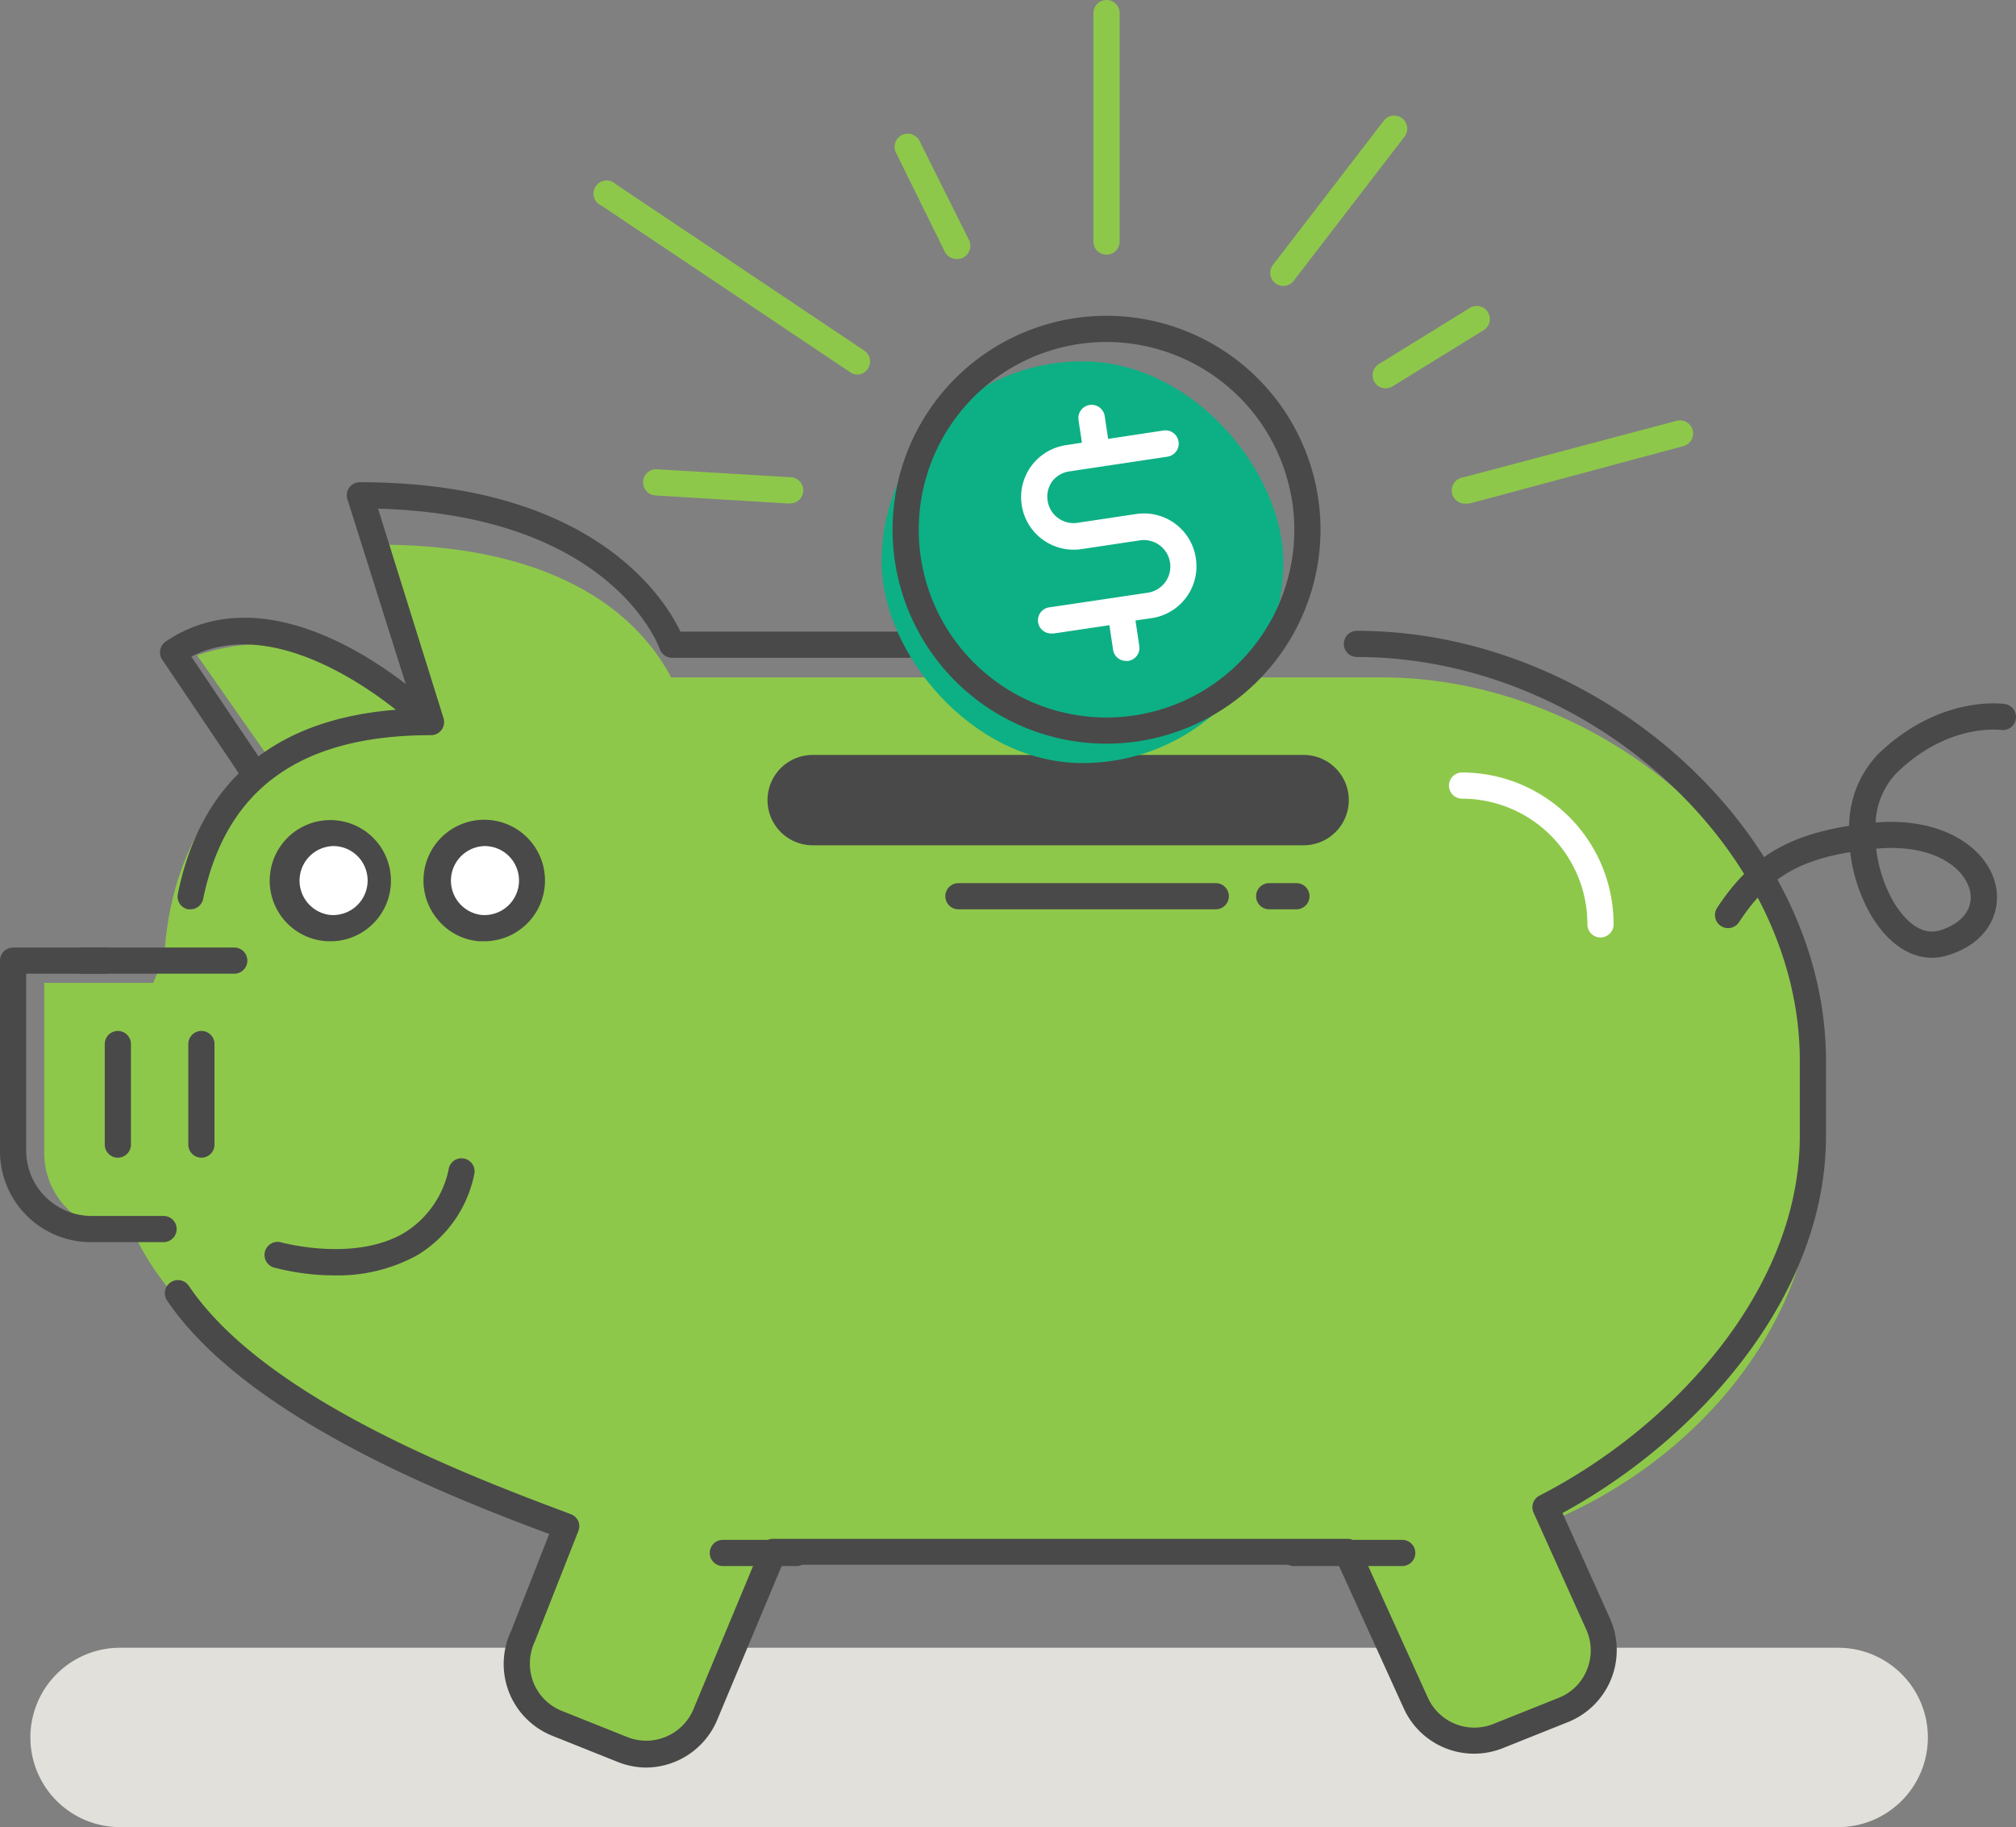 <svg xmlns="http://www.w3.org/2000/svg" viewBox="0 0 153.95 139.55"><rect x="0" y="0" width="153.95" height="139.55" fill="#808080" stroke="none"/><defs><style>.cls-1{fill:#e2e0da;}.cls-2{fill:#8ec84a;}.cls-3{fill:#494949;}.cls-4{fill:#fff;}.cls-5{fill:#0db084;}.cls-6{fill:none;}</style></defs><title>icon-savings</title><g id="Layer_2" data-name="Layer 2"><g id="Artwork"><path class="cls-1" d="M140.37,125.85H9.17a6.85,6.85,0,0,0,0,13.7h131.2a6.85,6.85,0,1,0,0-13.7Z"/><path class="cls-2" d="M105.58,51.74H51.25c-2.1-4-7.69-10.14-22.38-10.14l3.8,11.8-.62,0c-3.83-2.77-10-5.73-17-3.35l5.26,7.52c-4.83,3.61-7.45,9.2-7.76,15.56a19.58,19.58,0,0,0-.84,1.94H3.38v13a6,6,0,0,0,6,6h.79c4.78,10.76,23,19.58,33.14,23.12l-3.42,7.92A4.63,4.63,0,0,0,42,131.35L47.28,134a4.62,4.62,0,0,0,6.19-2.08l5.93-13h44.13l4.34,11.75a4.63,4.63,0,0,0,6,2.6l5.5-2.18a4.61,4.61,0,0,0,2.59-6l-3.3-9c11.15-4.77,19.93-15.2,19.93-27.24V81.74C138.58,65.24,122.08,51.74,105.58,51.74Z"/><rect class="cls-3" x="59.61" y="58.66" width="42.39" height="4.9" rx="2.45" ry="2.45"/><path class="cls-3" d="M99.55,64.56H62.06a3.45,3.45,0,0,1,0-6.9H99.55a3.45,3.45,0,0,1,0,6.9Zm-37.49-4.9a1.45,1.45,0,0,0,0,2.9H99.55a1.45,1.45,0,0,0,0-2.9Z"/><path class="cls-3" d="M49.38,135a5.91,5.91,0,0,1-2.21-.43l-5-2a5.9,5.9,0,0,1-3.14-8l2.91-7.41c-8.06-3-23.2-9-29.18-17.83a1,1,0,0,1,1.66-1.12c5.86,8.69,21.61,14.6,29.18,17.44a1,1,0,0,1,.56.53,1,1,0,0,1,0,.77l-3.31,8.4a4,4,0,0,0-.12,3.14,3.88,3.88,0,0,0,2.17,2.18l5,2a3.91,3.91,0,0,0,5-2l5.22-12.53a1,1,0,0,1,.93-.61h43.84a1,1,0,0,1,.91.58l5.24,11.56a3.9,3.9,0,0,0,5,2l5-2a3.83,3.83,0,0,0,2.16-2.18,3.88,3.88,0,0,0-.09-3.08l-4-8.88a1,1,0,0,1,.45-1.3c9.9-5.06,19.88-15.52,19.88-27.46V81c0-16.13-16.12-30.82-33.82-30.82a1,1,0,0,1,0-2c18.75,0,35.82,15.64,35.82,32.82v5.76c0,12.44-10,23.3-20.12,28.8l3.6,8a5.92,5.92,0,0,1-3.14,7.95l-5,2a5.9,5.9,0,0,1-7.57-3l-5-11H59.73l-5,11.94A5.93,5.93,0,0,1,49.38,135Z"/><path class="cls-3" d="M12.49,94.87H6.94A6.94,6.94,0,0,1,0,87.93V73.37a1,1,0,0,1,1-1H8a1,1,0,0,1,0,2H2V87.93a5,5,0,0,0,4.94,4.94h5.55a1,1,0,0,1,0,2Z"/><path class="cls-3" d="M14.56,69.45l-.2,0a1,1,0,0,1-.78-1.18c1.84-9,7.9-13.76,18-14.14l-5.05-16a1,1,0,0,1,.14-.89,1,1,0,0,1,.81-.41c17.76,0,23.26,8.85,24.48,11.41h17.4a1,1,0,0,1,0,2H51.32a1,1,0,0,1-.94-.67c-.15-.43-3.88-10.23-21.51-10.72l5,16a1,1,0,0,1-.95,1.3c-10,0-15.69,4.11-17.42,12.57A1,1,0,0,1,14.56,69.45Z"/><circle class="cls-4" cx="37.03" cy="67.25" r="3.64"/><path class="cls-3" d="M37,71.89l-.43,0a4.58,4.58,0,0,1-3.14-1.65A4.64,4.64,0,1,1,37,71.89Zm0-7.27a2.64,2.64,0,0,0-.24,5.26,2.64,2.64,0,0,0,2.27-4.31A2.62,2.62,0,0,0,37,64.62Z"/><circle class="cls-4" cx="25.43" cy="67.25" r="3.64"/><path class="cls-3" d="M25.44,71.89l-.43,0a4.63,4.63,0,1,1,.43,0Zm0-7.27a2.64,2.64,0,0,0-.24,5.26,2.64,2.64,0,0,0,2.27-4.31A2.62,2.62,0,0,0,25.43,64.62Z"/><path class="cls-4" d="M122.22,71.6a1,1,0,0,1-1-1A9.58,9.58,0,0,0,111.65,61a1,1,0,0,1,0-2A11.58,11.58,0,0,1,123.22,70.6,1,1,0,0,1,122.22,71.6Z"/><rect class="cls-5" x="67.32" y="27.6" width="30.68" height="30.68" rx="15.34" ry="15.34"/><path class="cls-3" d="M84.5,56.8a16.34,16.34,0,1,1,16.34-16.34A16.36,16.36,0,0,1,84.5,56.8Zm0-30.68A14.34,14.34,0,1,0,98.84,40.46,14.36,14.36,0,0,0,84.5,26.12Z"/><path class="cls-4" d="M91.32,42.64a4,4,0,0,0-4.56-3.38l-4.47.67a2,2,0,0,1-1.5-.37A2,2,0,0,1,80,38.24a2,2,0,0,1,.37-1.5A2,2,0,0,1,81.69,36l7.46-1.12a1,1,0,0,0-.3-2l-4.23.64-.26-1.74a1,1,0,0,0-2,.3l.26,1.73L81.4,34a4,4,0,1,0,1.18,7.94l4.47-.67a2,2,0,0,1,.6,4l-7.46,1.11a1,1,0,0,0,.15,2h.15l4.23-.63L85,49.63a1,1,0,0,0,1,.85h.14A1,1,0,0,0,87,49.33l-.29-1.94,1.24-.18A4,4,0,0,0,91.32,42.64Z"/><path class="cls-3" d="M9,88.42a1,1,0,0,1-1-1V79.74a1,1,0,0,1,2,0v7.68A1,1,0,0,1,9,88.42Z"/><path class="cls-3" d="M15.38,88.42a1,1,0,0,1-1-1V79.74a1,1,0,1,1,2,0v7.68A1,1,0,0,1,15.38,88.42Z"/><path class="cls-3" d="M25.62,97.41A18.27,18.27,0,0,1,21,96.83a1,1,0,1,1,.54-1.92c.06,0,5.52,1.5,9.33-.75a7.46,7.46,0,0,0,3.42-5,1,1,0,0,1,1.94.46,9.4,9.4,0,0,1-4.35,6.24A12.53,12.53,0,0,1,25.62,97.41Z"/><path class="cls-3" d="M147.53,73.15c-1.73,0-3.4-1.15-4.64-3.23a12.64,12.64,0,0,1-1.6-4.84c-4.18.7-6.37,2.13-8.49,5.35a1,1,0,0,1-1.39.29,1,1,0,0,1-.28-1.39c2.46-3.73,5.2-5.47,10.08-6.26a8,8,0,0,1,2.19-5.45c4.67-4.54,9.5-3.88,9.7-3.85a1,1,0,0,1,.84,1.13,1,1,0,0,1-1.13.85c-.17,0-4.09-.52-8,3.31a5.82,5.82,0,0,0-1.58,3.76c5.28-.43,8.61,2.07,9.18,4.85.41,2-.58,4.35-3.69,5.3A4,4,0,0,1,147.53,73.15Zm-4.26-8.33a10.68,10.68,0,0,0,1.34,4.08c.49.82,1.8,2.68,3.52,2.16s2.59-1.67,2.31-3C150,66.15,147.45,64.43,143.27,64.82Z"/><path class="cls-3" d="M17.89,74.37H6.22a1,1,0,1,1,0-2H17.89a1,1,0,0,1,0,2Z"/><path class="cls-3" d="M19.53,60.19a1,1,0,0,1-.83-.44l-6.32-9.38A1,1,0,0,1,12.65,49c8.8-5.93,19.87,4.49,20.34,4.93a1,1,0,0,1-1.38,1.45c-.1-.1-9.61-9-17-5.23l5.72,8.5A1,1,0,0,1,20.08,60,.94.94,0,0,1,19.53,60.19Z"/><path class="cls-2" d="M112,38.46a1,1,0,0,1-.26-2L128,32.15a1,1,0,1,1,.52,1.93l-16.19,4.35A1.07,1.07,0,0,1,112,38.46Z"/><path class="cls-2" d="M105.81,29.66a1,1,0,0,1-.52-1.85l6.92-4.27a1,1,0,1,1,1.05,1.7l-6.92,4.27A1,1,0,0,1,105.81,29.66Z"/><path class="cls-2" d="M60.31,38.46h-.06l-10.2-.62a1,1,0,1,1,.12-2l10.2.61a1,1,0,0,1-.06,2Z"/><path class="cls-2" d="M65.5,28.61a1,1,0,0,1-.56-.17l-19-12.73A1,1,0,1,1,47,14.05l19,12.73a1,1,0,0,1,.27,1.39A1,1,0,0,1,65.5,28.61Z"/><path class="cls-2" d="M84.5,19.45a1,1,0,0,1-1-1V1a1,1,0,0,1,2,0V18.45A1,1,0,0,1,84.5,19.45Z"/><path class="cls-2" d="M73.05,19.78a1,1,0,0,1-.9-.55l-3.73-7.57a1,1,0,0,1,1.8-.89L74,18.34a1,1,0,0,1-.46,1.34A1,1,0,0,1,73.05,19.78Z"/><path class="cls-2" d="M98,21.84a1,1,0,0,1-.61-.21,1,1,0,0,1-.18-1.4l8.5-11.06a1,1,0,0,1,1.58,1.22l-8.5,11.06A1,1,0,0,1,98,21.84Z"/><path class="cls-3" d="M60.82,119.61H55.2a1,1,0,0,1,0-2h5.62a1,1,0,1,1,0,2Z"/><path class="cls-3" d="M107.08,119.61H98.79a1,1,0,0,1,0-2h8.29a1,1,0,0,1,0,2Z"/><path class="cls-3" d="M92.84,69.45H73.19a1,1,0,0,1,0-2H92.84a1,1,0,0,1,0,2Z"/><path class="cls-3" d="M99,69.45H96.92a1,1,0,0,1,0-2H99a1,1,0,0,1,0,2Z"/><line class="cls-6" x1="42.43" y1="118.61" x2="44.79" y2="113"/></g></g></svg>